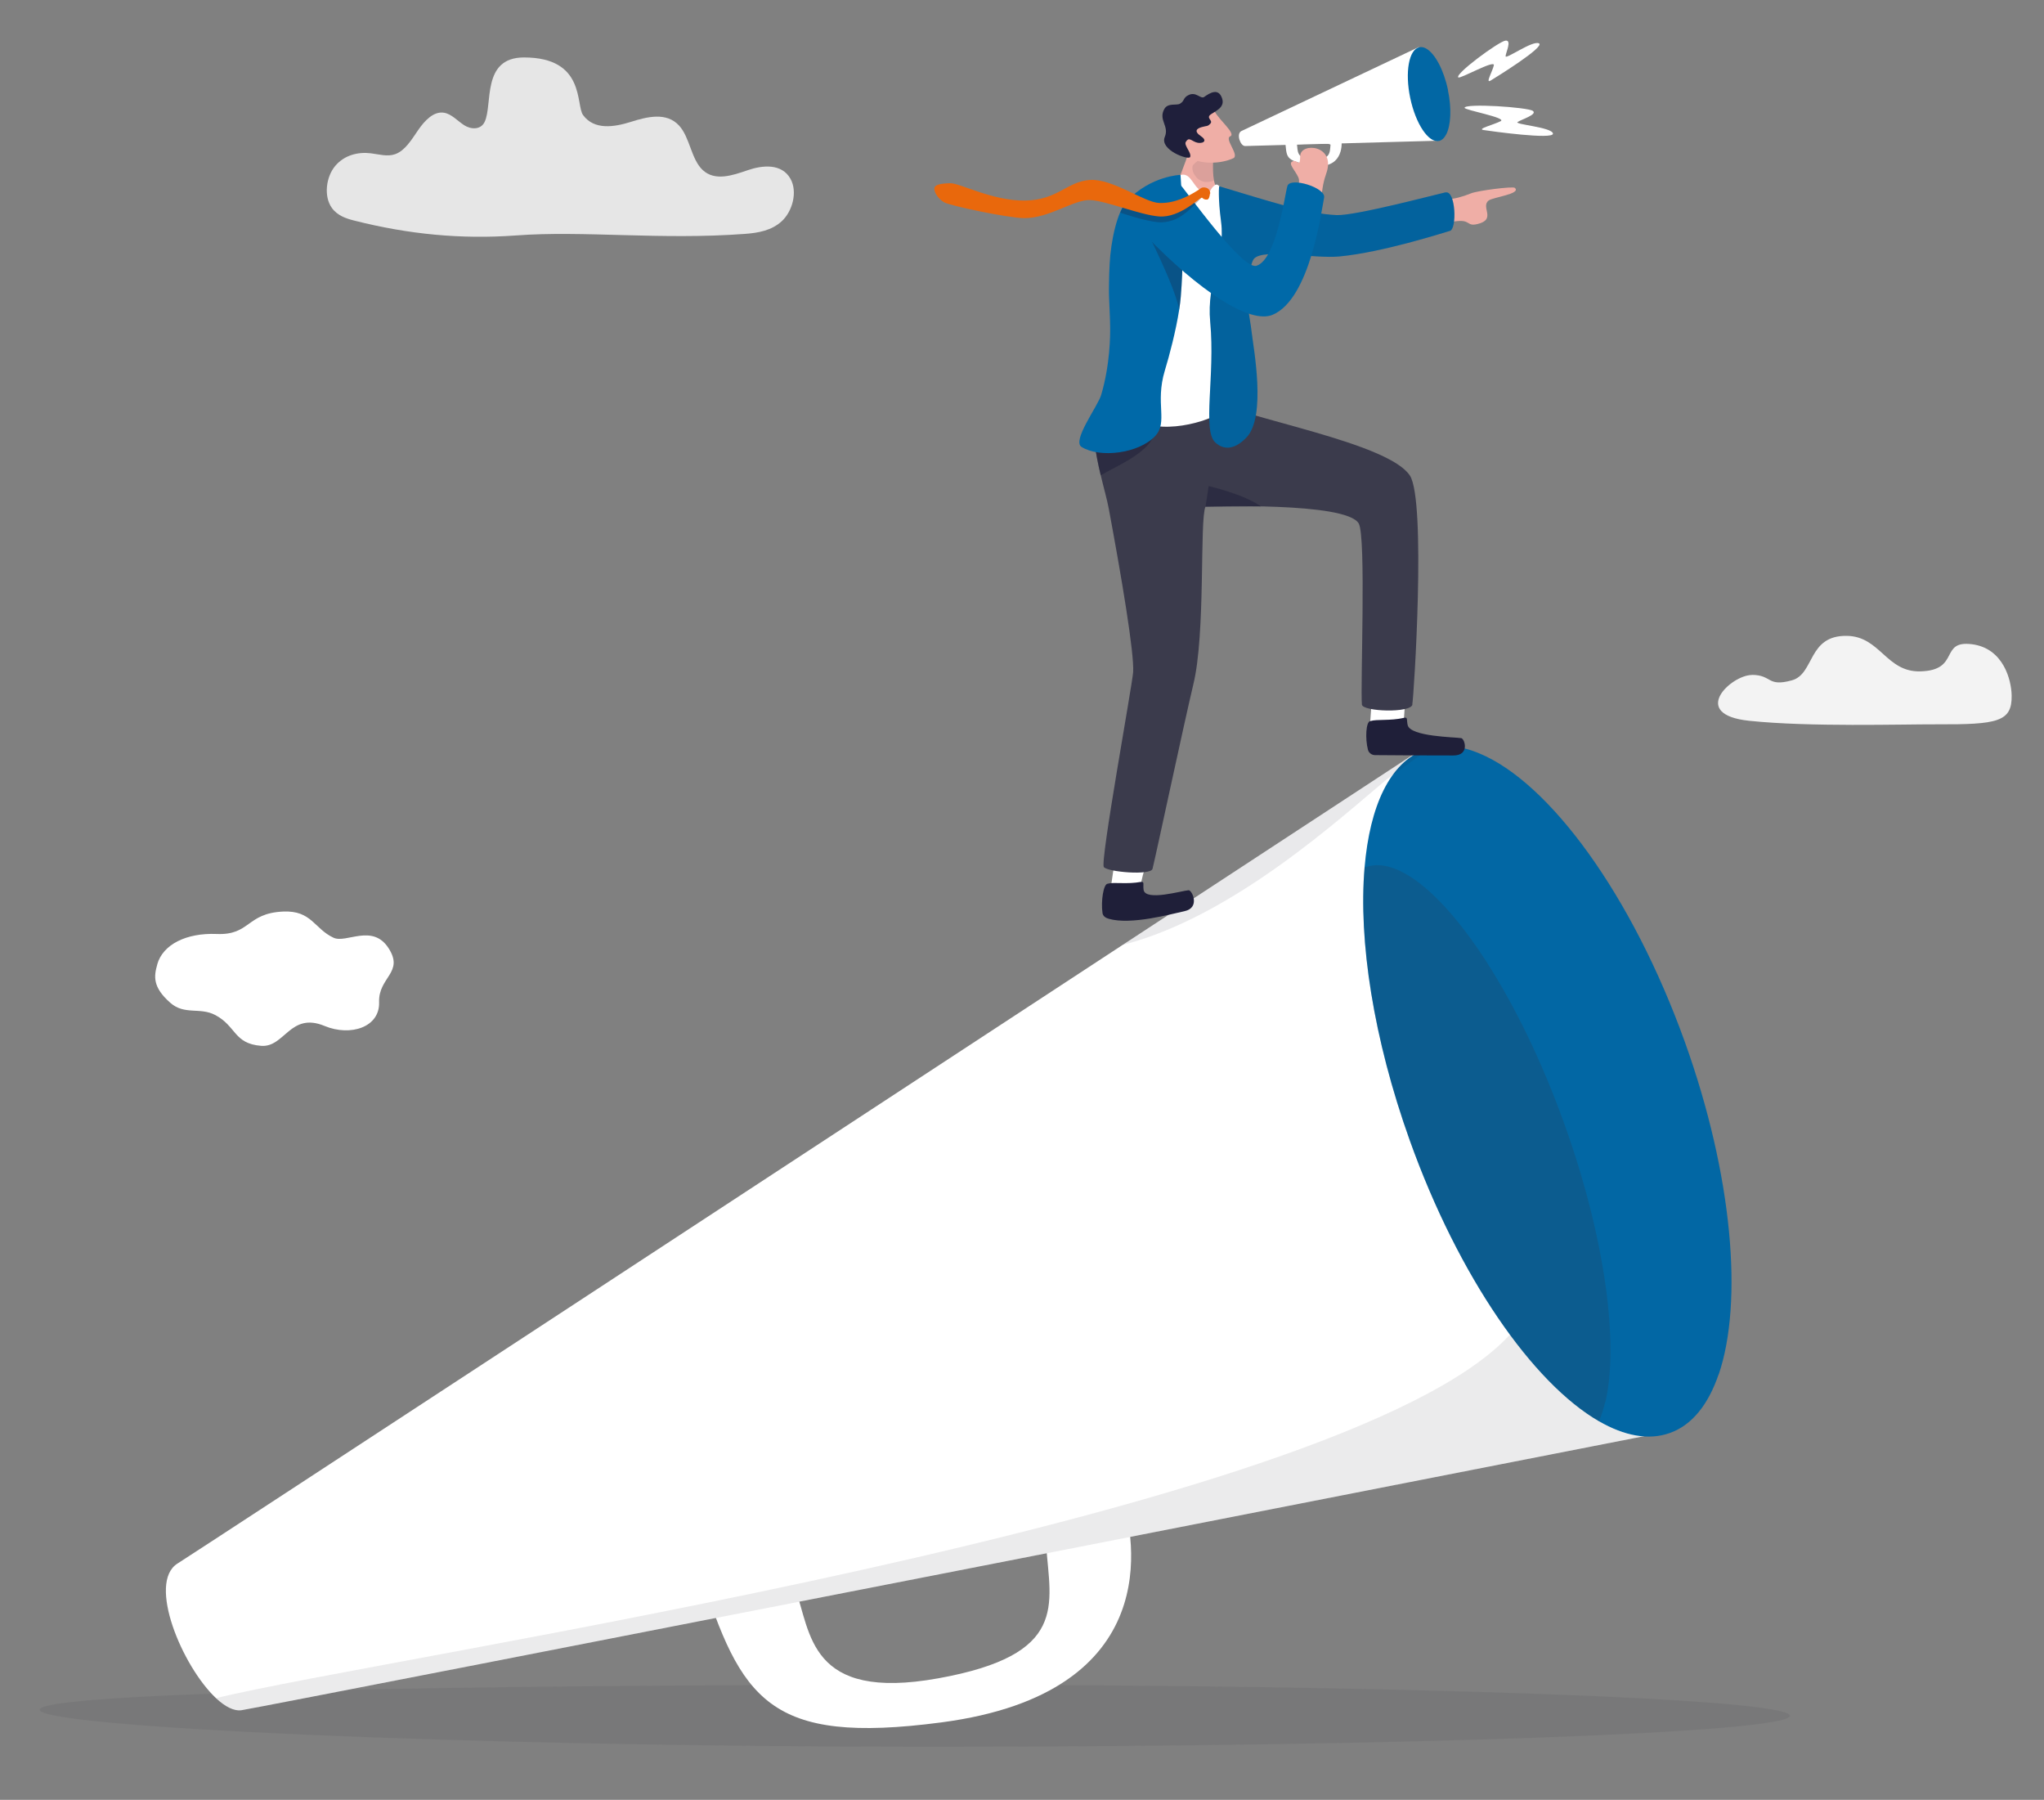 <?xml version="1.0" encoding="UTF-8"?>
<svg id="Layer_1" xmlns="http://www.w3.org/2000/svg" version="1.1" viewBox="0 0 1687.1 1485.2">
  <rect x="0" y="0" width="1687.1" height="1485.2" fill="#808080" stroke="none"/>
  <!-- Generator: Adobe Illustrator 29.1.0, SVG Export Plug-In . SVG Version: 2.1.0 Build 142)  -->
  <defs>
    <style>
      .st0 {
        opacity: .2;
      }

      .st0, .st1 {
        fill: #32323f;
      }

      .st1 {
        opacity: .1;
      }

      .st2 {
        fill-rule: evenodd;
      }

      .st2, .st3, .st4, .st5 {
        fill: #fff;
      }

      .st6 {
        opacity: .5;
      }

      .st6, .st7, .st8 {
        fill: #1f1f39;
      }

      .st7 {
        opacity: .3;
      }

      .st9 {
        fill: #0069a8;
      }

      .st10 {
        fill: #efaea6;
      }

      .st11 {
        opacity: .1;
      }

      .st11, .st12 {
        fill: #1f1f3b;
      }

      .st3 {
        opacity: .9;
      }

      .st4 {
        opacity: .8;
      }

      .st13 {
        fill: #0267a4;
      }

      .st14 {
        fill: #3b3b4c;
      }

      .st15 {
        fill: #e9680c;
      }
    </style>
  </defs>
  <path class="st2" d="M129.8,795.9c-2.7,9.5-4.1,18.6,10.9,31.7,11.7,10.2,24.3,3.3,37,10,17.4,9.2,15.2,23.6,37.8,25.4,19.5,1.6,23.9-28.2,52.4-16.4,21.5,8.9,45.7,1,45-19.6-.7-20.7,20.9-24.4,7.8-44.6-13.3-20.6-35-3.7-45.4-8.6-16-7.4-18-22.7-41.7-21.6-30.3,1.4-27,19.7-54.8,18.5-25-1-44.3,8.6-49,25Z"/>
  <path class="st4" d="M425.7,194.3c-45.3,3.3-88.6-1-133-12.2-6.8-1.7-14-4-18.7-10.4-7-9.6-4.9-25.8,2.7-34.8s18.9-11.7,29.4-10.4c6.7.8,13.6,3,20.1.7,8.1-2.9,13.5-11.9,18.9-19.8,5.4-7.9,12.8-15.7,21.2-14.4,6.3.9,11.2,6.7,16.8,10.3s13.7,4,16.9-2.7c6.9-14.2-2.8-53.2,32.5-53.2,50.9,0,42.6,39.3,48.8,47.6,9.3,12.6,25.8,9.8,39.3,5.6,13.5-4.3,29.5-8.3,39.9,3,9,9.8,9.9,27.7,19.5,36.7,10.2,9.5,24.7,4.4,37,.2,12.4-4.3,28.3-5.8,35.5,7.1,6,10.9,1.5,26.7-7,34.7s-19.8,9.9-30.6,10.7c-69.8,5.2-133.1-2.9-189.1,1.3Z"/>
  <path class="st3" d="M1445.9,557c-17,0-52,32.6-2,37.8,50,5.2,124.9,2.8,155.2,2.9,49.5.2,61.7-2,61.3-23.8-.2-12.6-6.7-39-32.8-42.3-27.1-3.4-9.4,21.5-42.5,22.4-28.2.8-33.1-28.8-60.6-29.3-32.6-.6-26.6,31.5-45.5,36.7-20.7,5.7-16.1-4.5-33.1-4.5Z"/>
  <path class="st1" d="M32.8,1410.9c0,14.1,340.8,30.5,733.5,30.5,392.7,0,711-11.5,711-25.6s-318.3-25.6-711-25.6c-392.7,0-733.5,6.5-733.5,20.6Z"/>
  <path class="st5" d="M1378,1181s-1148.9,225.3-1178.5,230.2c-6.3,1-13.7-2.9-21.2-9.9-27.9-26.2-56.9-95.3-31.8-111.1,21.5-13.6,483-315.8,780-510.4,142.5-93.4,247.2-161.9,247.2-161.9l1.2,3.4,168.7,465.2,34.3,94.6Z"/>
  <path class="st5" d="M577.5,1296c34.2,106.6,56.6,144.1,199.4,125.3,186.7-24.5,158.8-154.3,149.9-184-8.9-29.6-349.3,58.7-349.3,58.7ZM774.5,1384.9c-107.4,19.4-105-38.2-118.3-74.4,0,0,205.9-53.1,207.3-34.8,3.6,49,18.5,89.8-89,109.2Z"/>
  <path class="st13" d="M1418.5,1134.2c-8.5,24.8-21.9,41.8-40.3,48.3-17.4,6.2-37.4,2.4-58.4-9.7-54.6-31.5-115.8-119.1-156.1-231.5-30.2-84.3-42.5-165.2-37.4-225.4,4.3-51,21-87,49.8-97.3,13.8-4.9,29.1-3.6,45.2,3.2,57.6,24,125.7,116.5,169.4,238.1,39.5,110.1,48.2,214.6,27.9,274.3Z"/>
  <path class="st0" d="M1324.9,1156.9c-1.4,5.9-3.1,11.2-5.1,15.9-54.6-31.5-115.8-119.1-156.1-231.5-30.2-84.3-42.5-165.2-37.4-225.4.3-.1.6-.2.9-.3,9.4-3.4,20.3-1.5,32.1,5,41.9,22.9,94.8,103.4,131.9,206.8,33.6,93.6,45.2,181,33.9,229.5Z"/>
  <path class="st1" d="M1356.1,1185.3c-158.9,31.2-1129.4,221.4-1156.5,225.9-6.3,1-13.7-2.9-21.2-9.9,136.4-34,928.9-148.3,1067.9-300,24.2,32.9,49.5,57.6,73.5,71.5,12.6,7.3,24.8,11.6,36.3,12.5Z"/>
  <path class="st11" d="M1175,621.2l-29.8,21.4c-36.4,30.2-127.3,114.1-218.6,137.1,142.5-93.4,247.2-161.9,247.2-161.9l1.2,3.4Z"/>
  <g>
    <path class="st5" d="M1158.3,596c1.9-9.7,1.1-36,1.1-36l-25.7-2.1-2.7,37.1,21.6,12.9,5.6-12Z"/>
    <path class="st8" d="M1159.2,592.3c2.9-.7,1.7,2,2.7,6.1,2.4,9.5,38.7,9.8,44.2,10.7,2.8.4,7.4,14.4-6.7,14.3-12.2,0-51.1-.1-64.4-.3-2.8,0-5.2-1.8-5.9-4.4-2.4-9.2-1.7-23.4,2-23.7,5.6-1.7,16,0,28-2.7Z"/>
    <g>
      <path class="st5" d="M941.5,731.4c.8-10.2,9.7-32.6,9.7-32.6l-28.4-7.1-6.3,43.2,17.9,11.1,7.2-14.5Z"/>
      <path class="st8" d="M941.9,727.8c2.9-.5,1.4,2.1,2,6.4,1.4,9.8,31.9.7,37.2.4,2.8-.1,9.8,14.5-3.5,17.3-11.6,2.5-43.9,11.5-62.3,6.3-2.6-.7-4.9-2.1-5.3-4.8-1.4-9.5.7-24,4.3-24.2,5.6-1.5,15.5.7,27.5-1.5Z"/>
    </g>
    <path class="st14" d="M1165.8,581.4c-1.4,7.2-41.2,5.8-41.7,0-1.3-15.9,3.6-138.4-2.6-149.4-10.2-18.1-126.5-13.9-126.5-13.9-5,11.3.3,104.8-10.1,146.9-8.5,35.9-30.6,139.8-33.6,151.9-1.4,5.7-37,2.7-40.2-1.4-3.3-4.1,23.6-150.9,24.2-161,.9-15.8-9.4-77.3-20.1-134.6-1.3-7.2-4.1-16.9-6.7-27.9-2.1-8.8-4.1-18.4-5.3-28.4-.3-2.9-.6-5.9-.8-8.9-.3-6,84.5-21.6,84.5-21.6l7.9-4.5c33.9,17.1,150.8,36.4,168.9,63.8,13.6,20.7,3.3,182.5,2,188.8Z"/>
    <path class="st6" d="M954.3,351c-.3,20.3-27.6,30.8-45.8,41.2-2.1-8.8-4.1-18.4-5.3-28.4l51.1-12.9Z"/>
    <path class="st6" d="M1040.8,417.9c-14.2-10.2-43.2-16.8-43.2-16.8l-2.6,17.1,45.8-.3Z"/>
    <path class="st10" d="M1176.6,167.1c6.2-1.1,9.9-2.4,18.3-2.7q8-.3,19.4-4.9c5.5-2.2,34.3-5.9,36-4.5,5.7,5-17.9,7.7-21.5,10.4-7.1,5.3,6.8,15.7-9.4,19.5-9.3,2.2-5.1-4.2-18.8-2.2-8.2,1.2-16.6,4.2-20.2,3.7-3.5-.6-3.7-19.2-3.7-19.2Z"/>
    <path class="st10" d="M991,169.9l-21.7-6.1c-.2-9.9,10.4-30.6,11.9-39.5,1.7-9.7,13.7-18.7,13.7-18.7l7.3,20.4-.5,1.7s-1.7,17,1.3,24.8c1.7,4.4.7,11,5.4,17.8,3.5,5.1-17.6-.5-17.6-.5Z"/>
    <path class="st11" d="M1001.7,131.4s-.9,11,.5,17.4c-13.5,6.1-20.6-9.1-17.2-12.9,2.1-2.4,9.9-7.9,9.9-7.9l6.8,3.4Z"/>
    <g>
      <path class="st10" d="M1002.5,91.8c3.8,7.4,18,18.6,12.9,20.7s8,15.6,2.5,18.1c-13.1,6-31.9,4-36.3-1.7-4.4-5.7-10.8-24.1-10.8-24.1l31.6-13Z"/>
      <path class="st12" d="M991.8,104.9c4.4-1.3,4.9-.3,7.3-3,2.4-2.7-4.4-4.6.7-7.8s11-6.1,9-12.6c-2.9-9.5-10.4-4.7-14.9-1.5-2.9,2-6.6-4.6-12.8-1.6-4.9,2.3-3.1,5-7.4,7.3-2.6,1.4-9.7-.9-12.6,4.1-5.3,9.3,4.2,14,.3,23.2-4.5,10.7,19.6,19.4,20.9,16.6,1.5-3.3-5.2-9.6-3.6-12.4,2.5-4.3,4.2-1.4,8.4.2,4.5,1.7,10.6-.6,4.3-4.9-6.3-4.3-3.6-6.4.4-7.6Z"/>
    </g>
    <path class="st5" d="M974.5,144.4c9.6-2.6,10.5,13.2,20.2,14,5.1.4,4-1.8,6.4-4.2,1.5-1.4,2.9-3.1,5.2-.7,47.7,49-2,172.4,4.1,181,5,7-35.4,22.4-60.8,16.2-34.8-8.5-32.7-46.3-31.7-53.5s23.4-129.8,23.4-129.8c0,0,17.6-9.3,33.1-23.1Z"/>
    <path class="st9" d="M1193.2,158.7c-8.2,1.8-74.5,19.4-89.8,18.8-25.3-1-58.5-12.4-97.1-23.8,0,0-1.2,8.2,1.6,29.6,3.7,28.2-12.2,48.3-9,82.5,4.2,44.2-6.7,89.3,4.2,99.3,6.3,5.8,15.1,6.9,25.7-4.1,16.7-17.3,5.7-74.2,4.2-87.7-.6-5.3-1.9-12.3-3-19.7-1.4-9.1,1.1-36.2,5.2-40.3,8.4-8.4,49.1.4,70.6-1.7,35.4-3.4,85.1-19.4,91-21.1,5.9-1.8,4.7-33.4-3.5-31.7Z"/>
    <path class="st11" d="M1193.2,158.7c-8.2,1.8-74.5,19.4-89.8,18.8-25.3-1-58.5-12.4-97.1-23.8,0,0-1.2,8.2,1.6,29.6,3.7,28.2-12.2,48.3-9,82.5,4.2,44.2-6.7,89.3,4.2,99.3,6.3,5.8,15.1,6.9,25.7-4.1,16.7-17.3,5.7-74.2,4.2-87.7-.6-5.3-1.9-12.3-3-19.7-1.4-9.1,1.1-36.2,5.2-40.3,8.4-8.4,49.1.4,70.6-1.7,35.4-3.4,85.1-19.4,91-21.1,5.9-1.8,4.7-33.4-3.5-31.7Z"/>
    <path class="st9" d="M976.2,207.8c-.1,12.3-.6,25.1-1.6,37.1-.3,3.3-.7,6.9-1.3,10.6-2.7,17.4-8.1,38-11.9,50.4-8.2,27.3,3,42.4-8.1,54.1-13.4,14.1-45.3,18.3-60.6,8.8-8.1-5.1,13.4-33.5,16.2-42.9,7.4-25,7.5-49.3,7.4-56,0-4.1-.2-7.5-.3-10.5h0c-.1-2.7-.2-5-.3-7.3-.3-5.7-.5-10.9-.3-19.3,0-4.1.2-8.9.5-15,.9-18.4,6.1-43.5,14.5-52.2,19.8-20.7,44-21.3,44-21.3.6,7.9,2,34.4,1.7,63.4Z"/>
    <path class="st5" d="M1208.8,88.9c-.1,2,35.4,8.2,29.8,11.1-5.6,2.9-19.9,6.4-14.1,7.3s58.1,8.2,57.3,2.9-32.3-7.5-29.2-9.5c3-2.1,16.7-6.2,12.6-9.2-4.2-3-56.1-6.5-56.4-2.5Z"/>
    <path class="st5" d="M1203.7,63.9c1.7,1.3,30.4-15,29.3-10-1.1,5-7.2,15.3-2.7,12.6s45.2-27.9,40-30.7c-5.2-2.8-27.7,13.6-27.6,10.6.1-3,5.4-13.4,0-12.9-5.4.5-42.4,27.8-39,30.4Z"/>
    <path class="st7" d="M976.2,207.8c-.1,12.3-.6,25.1-1.6,37.1-.3,3.3-.7,6.9-1.3,10.6-3.8-20.1-27.5-66.1-27.5-66.1l30.3,18.4Z"/>
    <g>
      <path class="st5" d="M1024.7,108.1c-4.5,2.1-1,12.5,3,12.4,4-.1,159.9-4.4,159.9-4.4l-16.5-77.3s-141.9,67.2-146.4,69.3Z"/>
      <path class="st5" d="M1060.6,115.3c1.9,14.6-1.2,17.3,22.8,21.1,24.5,3.9,24.3-16.2,23.9-20.2-.4-4.1-46.7-.9-46.7-.9ZM1084,131.6c-14.4,0-12.7-7.5-13.5-12.5,0,0,28-1.9,27.7.5-.7,6.4.2,12.1-14.2,12Z"/>
      <path class="st13" d="M1195.1,74.4c3.2,15.1,2.4,28.9-1.3,36.3-1.6,3.1-3.6,5.1-6.1,5.6-8.6,1.8-19.2-14.1-23.7-35.4-4.5-21.4-1.1-40.1,7.5-41.9,1.9-.4,3.9,0,5.9,1.2,7.1,4.2,14.3,17.5,17.8,34.2Z"/>
    </g>
    <path class="st10" d="M1069.3,164.6c-.4-9.2,4.7-12.8,2.3-18.3-2.4-5.5-8.8-11.4-4.8-13.1,4.6-1.9,6.1,6.1,6.4-4.6.4-11.4,29.8-9.1,21.5,14.5-1.7,4.9-3.6,11.4-4.1,22.9-.6,13.6-21.3-1.5-21.3-1.5Z"/>
    <path class="st9" d="M945.5,194.2c44.2,45.8,86,73.4,104.8,65.6,31.3-13,40.5-86.8,42.6-96.7,1.7-8.2-28-17.4-30.3-9.6-2.1,7-9.1,60.8-25.5,65.8-12,3.7-57.7-61.7-64.8-69.2-4.2-4.4-24.7,4.9-29.4,13.5-8.8,15.9,2.6,30.6,2.6,30.6Z"/>
    <g>
      <path class="st7" d="M992.8,162.3c-.8-.7-12.4,15.6-25.5,19.7-3.6,1.1-7.5,1.7-11.3,1.4-11.3-1-31.3-7.9-31.3-7.9,0,0,2.2-6.5,7.7-10.7,9.8,4.6,17.9,7.2,23.8,7.4,4.4.1,8.7-.5,12.7-1.5,7.6-2,14.2-5.7,19.4-8.9,2.6-1.7,3.4-4.7,6.2-4.4,3.8.4-.6,6-1.7,5.1Z"/>
      <path class="st15" d="M998.9,159.8c.1-1.7-.7-4.7-4.5-5.1-2.8-.3-3.2.8-5.8,2.4-7.8,5-19.2,10.8-31.7,10.4-12.5-.4-38.6-20.3-57.4-19-18.8,1.3-26.5,16.6-53.4,17-26.9.4-53.8-14.5-61.8-14.3-8,.2-12.9,1.2-13.1,4.3s3,8.6,8.2,11.5,52.9,12.9,65.8,13c21.1.2,41.4-15.7,54.9-14.9s40.7,12.2,56.4,13.5c17.6,1.5,34.5-16.4,35.6-15.5,1.1.9,2,1.8,4.3,1.6,1.6-.2,2.1-3.2,2.3-4.9Z"/>
    </g>
  </g>
</svg>